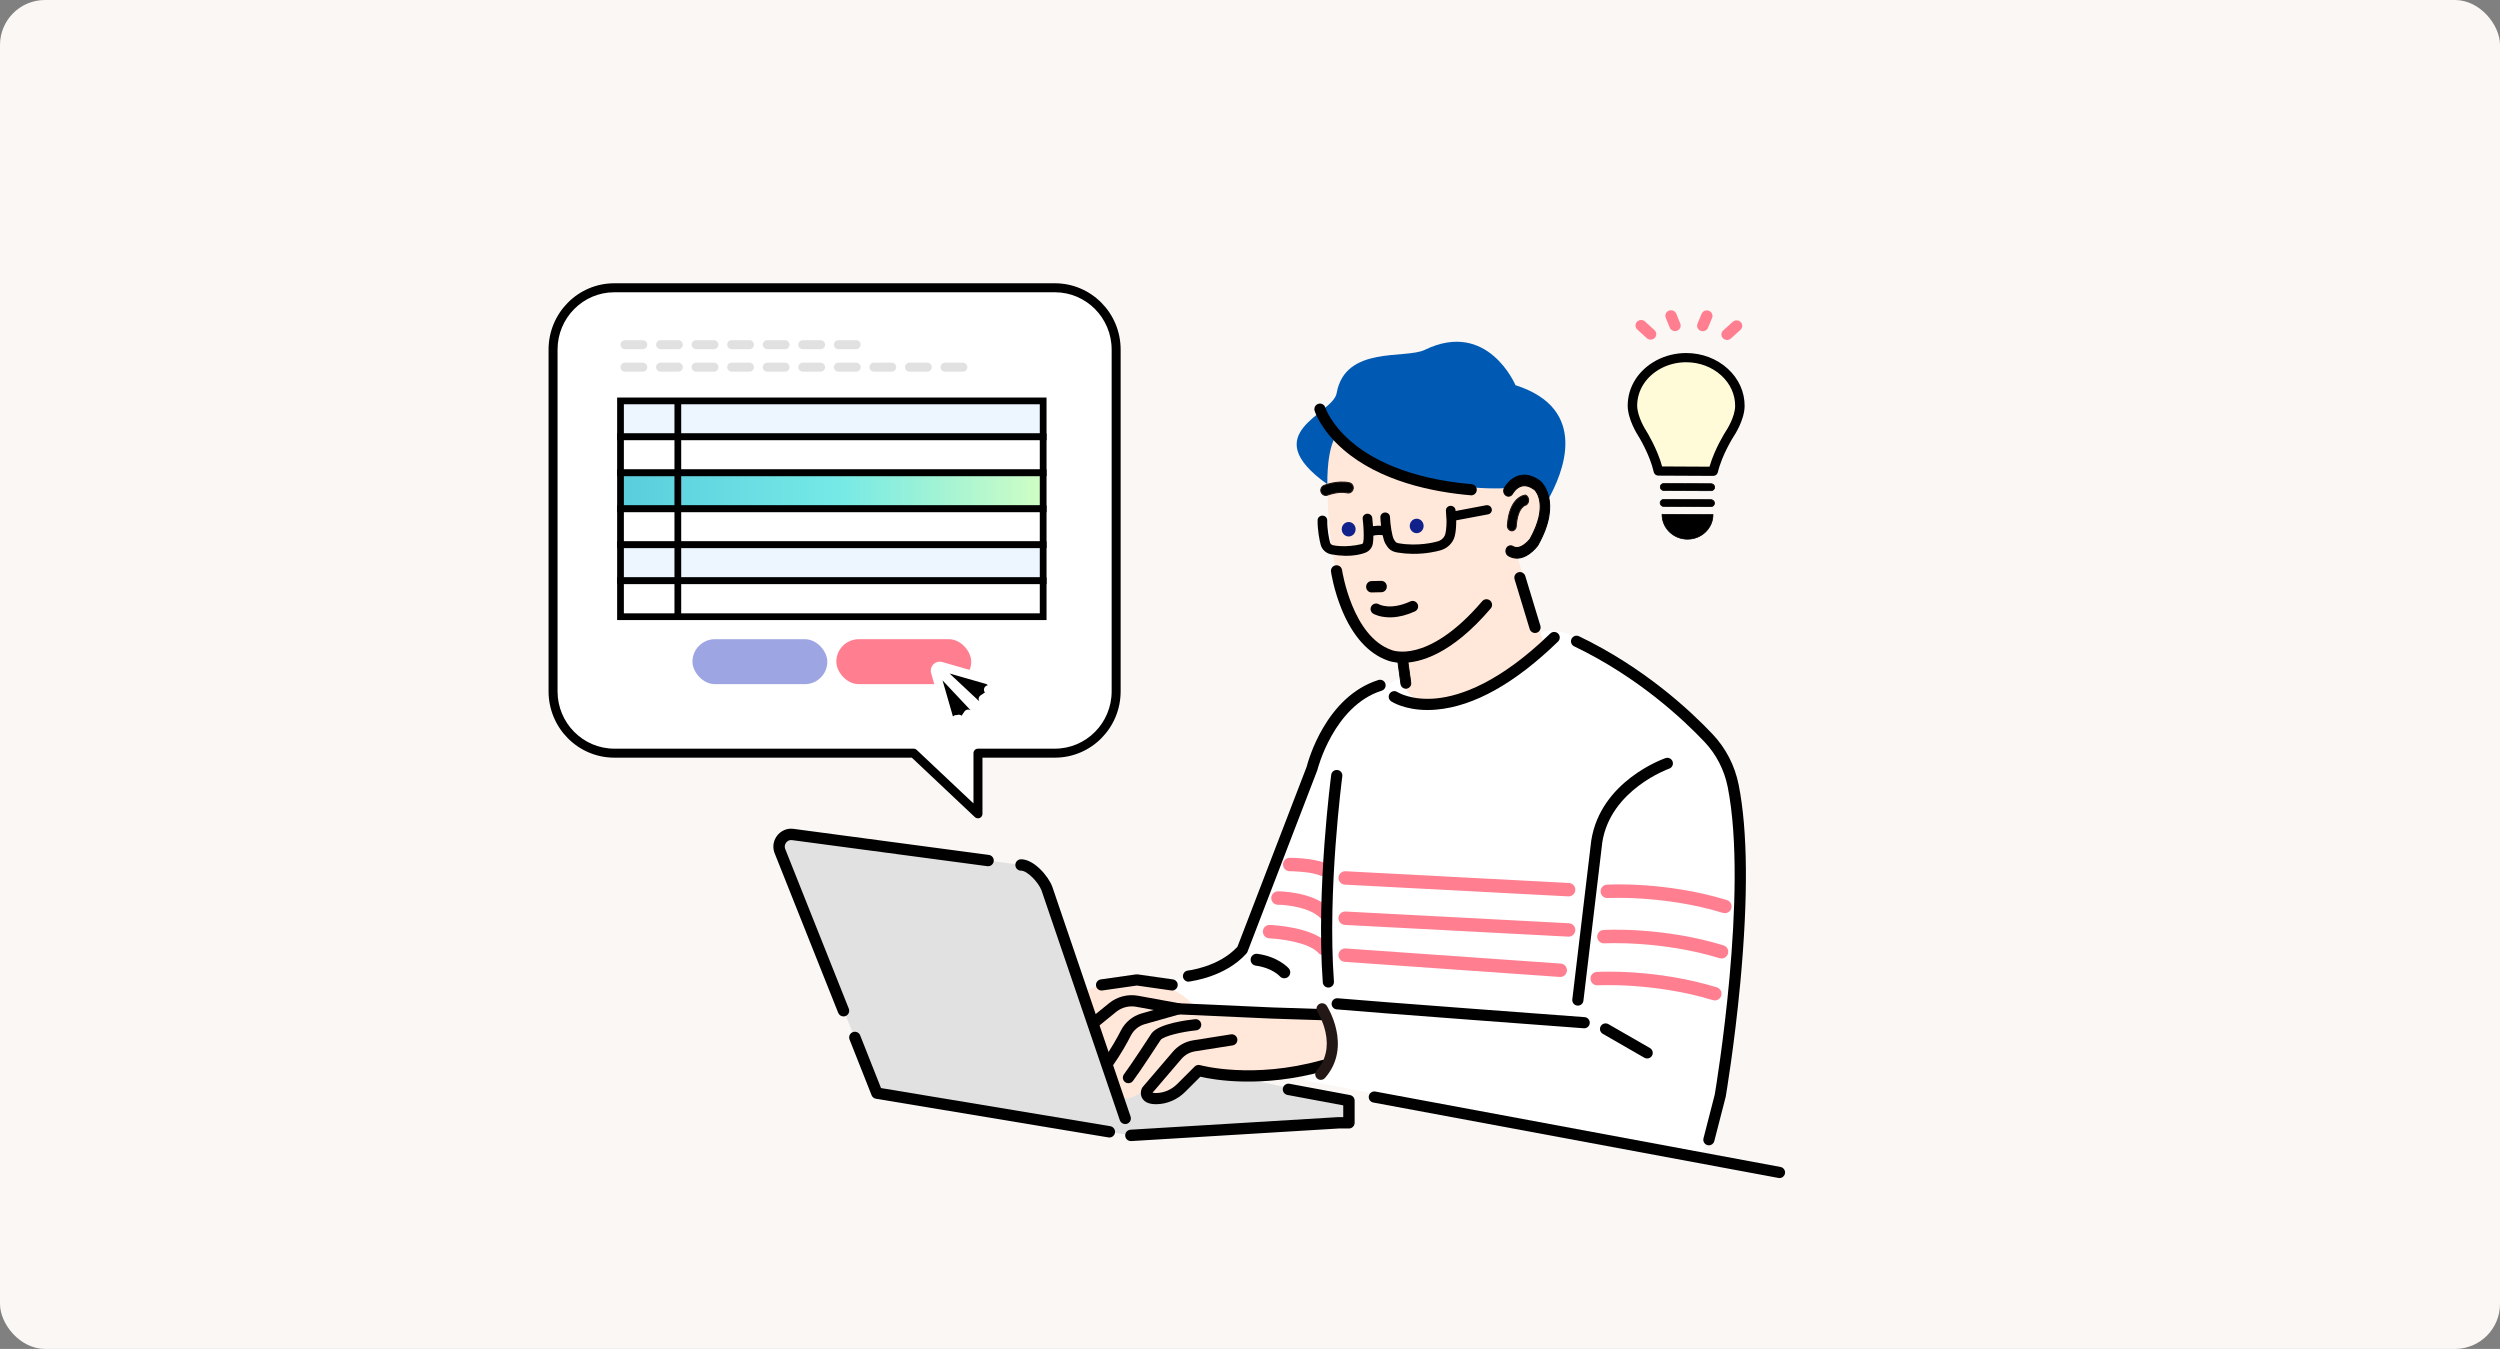 <svg width="556" height="300" viewBox="0 0 556 300" fill="none" xmlns="http://www.w3.org/2000/svg">
<rect x="0" y="0" width="556" height="300" fill="#808080" stroke="none"/>
<g clip-path="url(#clip0_6570_264349)">
<rect width="556" height="300" fill="#FAF7F5"/>
<path fill-rule="evenodd" clip-rule="evenodd" d="M136.629 64H234.598H234.602C242.129 64 248.231 70.157 248.231 77.753V153.75C248.231 161.346 242.129 167.503 234.602 167.503H217.5V181L203.185 167.503H194.748H185.615H176.483H136.629C129.102 167.503 123 161.346 123 153.75V77.753C123 70.157 129.102 64 136.629 64Z" fill="white"/>
<path d="M217.5 167.503V166.503C216.948 166.503 216.5 166.951 216.5 167.503H217.5ZM217.5 181L216.814 181.728C217.104 182.001 217.53 182.076 217.896 181.918C218.263 181.76 218.5 181.399 218.5 181H217.5ZM203.185 167.503L203.871 166.775C203.685 166.6 203.44 166.503 203.185 166.503V167.503ZM234.598 63H136.629V65H234.598V63ZM234.602 63H234.598V65H234.602V63ZM249.231 77.753C249.231 69.613 242.69 63 234.602 63V65C241.568 65 247.231 70.701 247.231 77.753H249.231ZM249.231 153.75V77.753H247.231V153.75H249.231ZM234.602 168.503C242.69 168.503 249.231 161.89 249.231 153.75H247.231C247.231 160.802 241.568 166.503 234.602 166.503V168.503ZM217.5 168.503H234.602V166.503H217.5V168.503ZM216.5 167.503V181H218.5V167.503H216.5ZM218.186 180.272L203.871 166.775L202.499 168.231L216.814 181.728L218.186 180.272ZM194.748 168.503H203.185V166.503H194.748V168.503ZM185.615 168.503H194.748V166.503H185.615V168.503ZM176.483 168.503H185.615V166.503H176.483V168.503ZM136.629 168.503H176.483V166.503H136.629V168.503ZM122 153.75C122 161.89 128.541 168.503 136.629 168.503V166.503C129.663 166.503 124 160.802 124 153.75H122ZM122 77.753V153.75H124V77.753H122ZM136.629 63C128.541 63 122 69.613 122 77.753H124C124 70.701 129.663 65 136.629 65V63Z" fill="black"/>
<rect x="138" y="89.156" width="94" height="8" fill="#EDF6FF" stroke="black" stroke-width="1.5"/>
<rect x="138" y="97.156" width="94" height="8" fill="white" stroke="black" stroke-width="1.5"/>
<rect x="138" y="105.156" width="94" height="8" fill="url(#paint0_linear_6570_264349)" stroke="black" stroke-width="1.5"/>
<rect x="138" y="113.156" width="94" height="8" fill="white" stroke="black" stroke-width="1.5"/>
<rect x="138" y="121.156" width="94" height="8" fill="#EDF6FF" stroke="black" stroke-width="1.5"/>
<rect x="138" y="129.156" width="94" height="8" fill="white" stroke="black" stroke-width="1.5"/>
<line x1="150.75" y1="89.156" x2="150.75" y2="137.156" stroke="black" stroke-width="1.5"/>
<rect x="186" y="142.156" width="30" height="10" rx="5" fill="#FF7E90"/>
<rect x="154" y="142.156" width="30" height="10" rx="5" fill="#9DA6E2"/>
<g clip-path="url(#clip1_6570_264349)">
<path d="M208.293 148.449C208.55 148.192 208.927 148.095 209.276 148.195L219.439 151.116C219.803 151.204 220.133 151.399 220.388 151.675C220.651 151.959 220.82 152.318 220.873 152.702C220.927 153.086 220.861 153.477 220.686 153.822L219.833 153.39L220.686 153.822C220.519 154.151 220.261 154.424 219.943 154.608L218.65 155.475L221.471 158.296C221.471 158.296 221.471 158.296 221.471 158.296C221.638 158.463 221.771 158.662 221.861 158.88L220.937 159.263L221.861 158.88C221.952 159.098 221.998 159.332 221.998 159.569C221.998 159.805 221.952 160.039 221.861 160.258L220.937 159.875L221.861 160.258C221.771 160.476 221.638 160.675 221.471 160.842L221.471 160.842M208.293 148.449L220.764 160.135L221.471 160.842M208.293 148.449C208.036 148.707 207.938 149.083 208.039 149.433L210.96 159.581C211.049 159.945 211.243 160.276 211.519 160.53C211.804 160.793 212.162 160.962 212.546 161.015L212.683 160.024L212.546 161.015C212.93 161.068 213.321 161.003 213.667 160.827L213.222 159.951L213.667 160.827C213.995 160.661 214.267 160.403 214.451 160.085L215.316 158.804L218.14 161.627C218.14 161.627 218.14 161.627 218.14 161.627C218.307 161.794 218.505 161.927 218.724 162.017L219.106 161.093L218.724 162.017C218.942 162.108 219.176 162.154 219.413 162.154C219.649 162.154 219.883 162.108 220.102 162.017L219.719 161.093L220.102 162.017C220.32 161.927 220.518 161.794 220.686 161.627L208.293 148.449ZM221.471 160.842L220.686 161.627L221.471 160.842Z" fill="black" stroke="white" stroke-width="2" stroke-linecap="round" stroke-linejoin="round"/>
</g>
<path fill-rule="evenodd" clip-rule="evenodd" d="M138 81.656C138 81.104 138.448 80.656 139 80.656H142.955C143.507 80.656 143.955 81.104 143.955 81.656C143.955 82.209 143.507 82.656 142.955 82.656H139C138.448 82.656 138 82.209 138 81.656ZM145.909 81.656C145.909 81.104 146.357 80.656 146.909 80.656H150.864C151.416 80.656 151.864 81.104 151.864 81.656C151.864 82.209 151.416 82.656 150.864 82.656H146.909C146.357 82.656 145.909 82.209 145.909 81.656ZM153.818 81.656C153.818 81.104 154.266 80.656 154.818 80.656H158.773C159.325 80.656 159.773 81.104 159.773 81.656C159.773 82.209 159.325 82.656 158.773 82.656H154.818C154.266 82.656 153.818 82.209 153.818 81.656ZM161.727 81.656C161.727 81.104 162.175 80.656 162.727 80.656H166.682C167.234 80.656 167.682 81.104 167.682 81.656C167.682 82.209 167.234 82.656 166.682 82.656H162.727C162.175 82.656 161.727 82.209 161.727 81.656ZM169.636 81.656C169.636 81.104 170.084 80.656 170.636 80.656H174.591C175.143 80.656 175.591 81.104 175.591 81.656C175.591 82.209 175.143 82.656 174.591 82.656H170.636C170.084 82.656 169.636 82.209 169.636 81.656ZM177.545 81.656C177.545 81.104 177.993 80.656 178.545 80.656H182.5C183.052 80.656 183.5 81.104 183.5 81.656C183.5 82.209 183.052 82.656 182.5 82.656H178.545C177.993 82.656 177.545 82.209 177.545 81.656ZM185.455 81.656C185.455 81.104 185.902 80.656 186.455 80.656H190.409C190.961 80.656 191.409 81.104 191.409 81.656C191.409 82.209 190.961 82.656 190.409 82.656H186.455C185.902 82.656 185.455 82.209 185.455 81.656ZM193.364 81.656C193.364 81.104 193.811 80.656 194.364 80.656H198.318C198.87 80.656 199.318 81.104 199.318 81.656C199.318 82.209 198.87 82.656 198.318 82.656H194.364C193.811 82.656 193.364 82.209 193.364 81.656ZM201.273 81.656C201.273 81.104 201.72 80.656 202.273 80.656H206.227C206.78 80.656 207.227 81.104 207.227 81.656C207.227 82.209 206.78 82.656 206.227 82.656H202.273C201.72 82.656 201.273 82.209 201.273 81.656ZM209.182 81.656C209.182 81.104 209.63 80.656 210.182 80.656H214.136C214.689 80.656 215.136 81.104 215.136 81.656C215.136 82.209 214.689 82.656 214.136 82.656H210.182C209.63 82.656 209.182 82.209 209.182 81.656Z" fill="#E1E1E1"/>
<path fill-rule="evenodd" clip-rule="evenodd" d="M138 76.656C138 76.104 138.448 75.656 139 75.656H142.955C143.507 75.656 143.955 76.104 143.955 76.656C143.955 77.209 143.507 77.656 142.955 77.656H139C138.448 77.656 138 77.209 138 76.656ZM145.909 76.656C145.909 76.104 146.357 75.656 146.909 75.656H150.864C151.416 75.656 151.864 76.104 151.864 76.656C151.864 77.209 151.416 77.656 150.864 77.656H146.909C146.357 77.656 145.909 77.209 145.909 76.656ZM153.818 76.656C153.818 76.104 154.266 75.656 154.818 75.656H158.773C159.325 75.656 159.773 76.104 159.773 76.656C159.773 77.209 159.325 77.656 158.773 77.656H154.818C154.266 77.656 153.818 77.209 153.818 76.656ZM161.727 76.656C161.727 76.104 162.175 75.656 162.727 75.656H166.682C167.234 75.656 167.682 76.104 167.682 76.656C167.682 77.209 167.234 77.656 166.682 77.656H162.727C162.175 77.656 161.727 77.209 161.727 76.656ZM169.636 76.656C169.636 76.104 170.084 75.656 170.636 75.656H174.591C175.143 75.656 175.591 76.104 175.591 76.656C175.591 77.209 175.143 77.656 174.591 77.656H170.636C170.084 77.656 169.636 77.209 169.636 76.656ZM177.545 76.656C177.545 76.104 177.993 75.656 178.545 75.656H182.5C183.052 75.656 183.5 76.104 183.5 76.656C183.5 77.209 183.052 77.656 182.5 77.656H178.545C177.993 77.656 177.545 77.209 177.545 76.656ZM185.455 76.656C185.455 76.104 185.902 75.656 186.455 75.656H190.409C190.961 75.656 191.409 76.104 191.409 76.656C191.409 77.209 190.961 77.656 190.409 77.656H186.455C185.902 77.656 185.455 77.209 185.455 76.656Z" fill="#E1E1E1"/>
<g clip-path="url(#clip2_6570_264349)">
<path d="M384.737 75.436C384.812 75.391 384.888 75.34 384.954 75.279L387.076 73.363C387.584 72.905 387.613 72.129 387.142 71.636C386.67 71.142 385.871 71.114 385.363 71.572L383.242 73.488C382.734 73.949 382.704 74.722 383.176 75.215C383.585 75.644 384.238 75.721 384.737 75.436Z" fill="#FF7E90"/>
<path d="M379.33 73.491C379.561 73.36 379.749 73.155 379.858 72.895L380.765 70.71C381.026 70.085 380.712 69.37 380.069 69.12C379.426 68.867 378.69 69.172 378.433 69.797L377.525 71.982C377.265 72.607 377.578 73.321 378.222 73.571C378.598 73.719 379.007 73.677 379.33 73.491Z" fill="#FF7E90"/>
<path d="M367.74 75.372C367.839 75.315 367.935 75.244 368.017 75.158C368.496 74.667 368.469 73.892 367.965 73.43L365.856 71.498C365.352 71.034 364.557 71.056 364.078 71.549C363.6 72.04 363.626 72.815 364.131 73.277L366.239 75.209C366.655 75.59 367.272 75.641 367.74 75.372Z" fill="#FF7E90"/>
<path d="M373.164 73.467C373.689 73.166 373.926 72.532 373.695 71.964L372.804 69.773C372.547 69.145 371.818 68.837 371.171 69.087C370.518 69.34 370.208 70.045 370.465 70.673L371.356 72.865C371.613 73.493 372.343 73.8 372.989 73.55C373.052 73.525 373.111 73.499 373.167 73.467H373.164Z" fill="#FF7E90"/>
<path d="M375.52 79.645C382.079 79.677 387.374 84.496 387.341 90.408C387.324 93.35 385.163 96.528 385.163 96.528C385.163 96.528 382.425 100.79 381.778 104.6L375.992 104.571L374.778 104.565L368.991 104.536C368.388 100.72 365.695 96.429 365.695 96.429C365.695 96.429 363.568 93.231 363.584 90.286C363.617 84.374 368.962 79.609 375.52 79.645Z" fill="black"/>
<path d="M363.053 90.161C363.036 93.026 365.174 96.288 365.214 96.345C365.329 96.531 367.899 100.658 368.826 104.757L381.02 104.817C381.99 100.729 384.602 96.627 384.738 96.419C384.761 96.387 386.932 93.144 386.948 90.279C386.965 87.444 385.747 84.765 383.52 82.737C381.27 80.689 378.265 79.551 375.058 79.535C372.778 79.523 370.641 80.087 368.82 81.073C365.382 82.935 363.076 86.306 363.053 90.158V90.161Z" fill="#FFFBD9"/>
<path d="M367.797 104.977C366.909 101.052 364.418 97.046 364.326 96.899C364.23 96.751 361.984 93.304 362 90.157C362.023 86.043 364.379 82.313 368.308 80.185C370.343 79.083 372.682 78.506 375.064 78.516C378.538 78.532 381.798 79.769 384.242 81.992C386.684 84.216 388.02 87.161 388.003 90.285C387.987 93.464 385.641 96.947 385.631 96.96C385.522 97.126 382.982 101.1 382.045 105.044C381.936 105.512 381.508 105.839 381.013 105.839L368.819 105.778C368.615 105.778 368.423 105.72 368.262 105.621C368.031 105.48 367.859 105.249 367.797 104.977ZM383.856 95.861C383.876 95.832 385.882 92.817 385.895 90.279C385.908 87.728 384.81 85.319 382.801 83.489C380.745 81.618 377.994 80.579 375.055 80.563C373.032 80.554 371.056 81.041 369.334 81.973C366.081 83.736 364.125 86.799 364.108 90.167C364.095 92.711 366.081 95.765 366.114 95.813C366.22 95.983 368.569 99.76 369.654 103.737L380.198 103.791C381.333 99.799 383.734 96.043 383.853 95.861H383.856Z" fill="black"/>
<path d="M369.252 108.307C369.252 108.736 369.605 109.089 370.05 109.092L380.528 109.143C380.97 109.143 381.33 108.797 381.333 108.368C381.333 107.938 380.98 107.586 380.538 107.583L370.06 107.531C369.618 107.531 369.255 107.874 369.255 108.307H369.252Z" fill="black"/>
<path d="M380.525 109.221L370.047 109.167C369.559 109.167 369.163 108.776 369.166 108.302C369.166 108.071 369.262 107.856 369.43 107.696C369.598 107.536 369.823 107.446 370.057 107.449L380.535 107.501C380.772 107.501 380.993 107.593 381.158 107.757C381.323 107.92 381.415 108.138 381.412 108.366C381.412 108.596 381.32 108.811 381.152 108.971C381.105 109.016 381.053 109.058 380.997 109.09C380.858 109.176 380.693 109.221 380.525 109.218V109.221ZM369.545 107.811C369.41 107.943 369.334 108.116 369.331 108.305C369.331 108.689 369.648 109.003 370.044 109.007L380.521 109.061C380.713 109.061 380.894 108.994 381.03 108.859C381.165 108.728 381.241 108.552 381.241 108.366C381.241 108.18 381.168 108.004 381.033 107.869C380.898 107.738 380.719 107.664 380.528 107.661L370.05 107.61C369.912 107.61 369.78 107.645 369.667 107.715C369.621 107.744 369.582 107.776 369.542 107.811H369.545Z" fill="black"/>
<path d="M369.219 111.846C369.219 112.276 369.572 112.628 370.017 112.628L380.495 112.683C380.94 112.683 381.3 112.337 381.303 111.907C381.303 111.478 380.95 111.125 380.505 111.125L370.027 111.074C369.585 111.074 369.222 111.417 369.222 111.85L369.219 111.846Z" fill="black"/>
<path d="M380.492 112.764L370.014 112.709C369.525 112.709 369.133 112.318 369.133 111.844C369.133 111.613 369.228 111.399 369.397 111.235C369.565 111.075 369.786 110.985 370.024 110.988L380.501 111.043C380.99 111.043 381.382 111.434 381.382 111.908C381.382 112.212 381.214 112.482 380.963 112.632C380.825 112.715 380.663 112.764 380.492 112.764ZM369.516 111.354C369.38 111.485 369.304 111.658 369.301 111.847C369.301 112.232 369.621 112.546 370.017 112.549L380.495 112.603C380.891 112.603 381.214 112.293 381.217 111.908C381.217 111.523 380.897 111.209 380.501 111.206L370.024 111.152C369.885 111.152 369.753 111.187 369.641 111.258C369.595 111.283 369.555 111.315 369.516 111.354Z" fill="black"/>
<path d="M369.644 114.387C369.627 117.428 372.151 119.905 375.282 119.921C378.413 119.937 380.963 117.485 380.979 114.444L369.644 114.387Z" fill="black"/>
<path d="M375.278 119.999C372.108 119.983 369.541 117.464 369.558 114.385C369.558 114.362 369.568 114.343 369.581 114.327C369.597 114.314 369.617 114.305 369.64 114.305L380.976 114.362C381.022 114.362 381.058 114.398 381.058 114.442C381.048 116.429 379.966 118.169 378.346 119.153C377.456 119.694 376.403 120.005 375.278 119.999ZM369.726 114.465C369.756 117.419 372.23 119.819 375.278 119.835C378.33 119.851 380.831 117.474 380.89 114.523L369.723 114.465H369.726Z" fill="black"/>
</g>
<g clip-path="url(#clip3_6570_264349)">
<path d="M297.731 249.705L251.514 252.508L198.446 239.258L202.996 231.684H238.266L300.007 244.783V249.705H297.731Z" fill="#E1E1E1"/>
<path d="M232.827 197.614L251.51 252.509L195.02 243.114L173.428 189.214C172.885 187.688 173.77 186.092 175.227 185.659C175.587 185.553 175.973 185.542 176.347 185.589L227.08 192.368C229.239 192.35 232.081 195.593 232.831 197.614H232.827Z" fill="#E1E1E1"/>
<path d="M241.071 220.57L243.296 227.892L240.784 220.721C240.88 220.669 240.975 220.622 241.071 220.57Z" fill="white"/>
<path d="M257.323 244.348L261.631 242.73L260.683 243.677C259.251 244.066 258.153 244.275 257.323 244.348Z" fill="white"/>
<path d="M287.676 238.655C281.46 240.844 270.77 239.48 270.77 239.48C267.862 238.35 266.261 238.614 265.424 239.043L266.907 236.883C271.508 240.247 280.85 239.799 287.676 238.655Z" fill="white"/>
<path d="M295.509 236.623C294.72 237.056 292.553 237.709 289.707 238.281L289.546 237.801C288.991 238.135 288.36 238.417 287.677 238.656C280.85 239.8 271.509 240.248 266.908 236.884L265.424 239.044C264.807 239.356 264.605 239.76 264.605 239.76L261.631 242.731L257.324 244.349C252.965 244.741 255.954 241.425 256.185 241.176C249.653 246.803 248.632 243.12 248.632 243.12L243.297 227.893L241.071 220.571C245.408 218.348 250.758 218.037 254.364 218.143C258.143 218.616 262.061 220.028 265.189 223.256C265.189 223.256 264.815 223.693 268.902 224.357C272.989 225.017 295.74 225.71 295.74 225.71C295.74 225.71 298.204 235.145 295.509 236.623Z" fill="#FFE7D9"/>
<path d="M385.947 214.845C382.862 246.48 378.379 257.118 378.379 257.118L290.386 240.321L289.707 238.281C292.552 237.709 294.719 237.056 295.508 236.623C298.204 235.145 295.74 225.71 295.74 225.71C295.74 225.71 272.988 225.017 268.901 224.357C264.814 223.693 265.188 223.256 265.188 223.256C262.06 220.028 258.142 218.616 254.363 218.143C256.798 218.216 258.439 218.484 258.439 218.484C273.572 215.964 276.935 209.805 276.935 209.805L294.59 163.336C300.194 150.74 318.411 149.9 318.411 149.9L339.988 142.901C344.471 136.742 353.438 143.458 353.438 143.458C359.604 147.937 375.86 159.976 375.86 159.976C385.385 166.975 386.788 181.813 386.788 181.813C387.629 192.73 385.947 214.845 385.947 214.845Z" fill="white"/>
<path d="M297.671 96.336C297.671 96.336 294.682 98.203 295.27 110.653C295.27 110.653 295.145 141.895 310.795 146.55L312.657 153.068C312.657 153.068 317.478 165.764 343.631 144.114L337.572 124.119C337.572 124.119 344.005 122.838 344.38 112.758C344.38 112.758 343.072 101.776 334.572 108.573C334.572 108.573 311.798 110.073 297.675 96.332L297.671 96.336Z" fill="white"/>
<path d="M297.671 96.336C297.671 96.336 294.682 98.203 295.27 110.653C295.27 110.653 295.145 141.895 310.795 146.55L312.657 153.068C312.657 153.068 317.478 165.764 343.631 144.114L337.572 124.119C337.572 124.119 344.005 122.838 344.38 112.758C344.38 112.758 343.072 101.776 334.572 108.573C334.572 108.573 311.798 110.073 297.675 96.332L297.671 96.336Z" fill="#FFE7D9"/>
<path d="M297.671 96.337C311.794 110.078 334.568 108.578 334.568 108.578C341.174 103.296 343.436 108.747 344.115 111.443C347.776 105.042 353.523 90.937 337.043 85.666C337.043 85.666 330.889 71.001 316.88 77.805C312.547 79.911 299.155 76.796 297.267 87.456C296.423 92.225 279.109 96.231 295.196 107.694C295.174 97.907 297.671 96.341 297.671 96.341V96.337Z" fill="#005AB4"/>
<path d="M300.014 119.312C299.162 119.353 298.439 118.663 298.402 117.775C298.365 116.888 299.022 116.136 299.874 116.095C300.726 116.055 301.45 116.745 301.486 117.632C301.523 118.52 300.866 119.272 300.014 119.312Z" fill="#10218B"/>
<path d="M315.14 118.578C314.288 118.618 313.565 117.929 313.528 117.041C313.491 116.153 314.148 115.401 315 115.361C315.852 115.321 316.576 116.01 316.612 116.898C316.649 117.786 315.992 118.538 315.14 118.578Z" fill="#10218B"/>
<path d="M299.992 109.632C299.87 109.647 299.749 109.639 299.635 109.617C297.62 109.174 295.262 110.105 295.24 110.113C295.115 110.16 294.987 110.186 294.862 110.19C294.414 110.197 293.988 109.915 293.819 109.452C293.602 108.862 293.885 108.198 294.451 107.97C294.572 107.923 297.443 106.797 300.087 107.369C300.374 107.431 300.623 107.607 300.785 107.864C300.946 108.121 301.001 108.429 300.943 108.726C300.847 109.207 300.465 109.57 299.999 109.628L299.992 109.632Z" fill="black"/>
<path d="M294.847 110.305C294.344 110.305 293.889 109.979 293.709 109.491C293.47 108.842 293.783 108.112 294.403 107.862C294.524 107.814 297.411 106.67 300.109 107.257C300.429 107.327 300.701 107.521 300.881 107.803C301.057 108.086 301.119 108.42 301.053 108.75C300.947 109.282 300.528 109.682 300.01 109.748C300.007 109.748 299.999 109.748 299.996 109.748C299.878 109.762 299.746 109.759 299.614 109.729C297.723 109.315 295.53 110.125 295.288 110.217C295.149 110.272 295.009 110.301 294.866 110.301H294.851L294.847 110.305ZM298.486 107.327C296.39 107.327 294.513 108.071 294.488 108.079C293.981 108.28 293.727 108.882 293.922 109.41C294.069 109.81 294.444 110.078 294.855 110.07C294.969 110.07 295.082 110.045 295.193 110.004C295.45 109.905 297.701 109.073 299.658 109.505C299.764 109.528 299.871 109.531 299.977 109.52C300.396 109.469 300.734 109.142 300.822 108.709C300.877 108.438 300.822 108.159 300.679 107.932C300.535 107.701 300.311 107.543 300.054 107.488C299.533 107.374 299.001 107.33 298.483 107.33L298.486 107.327Z" fill="#231815"/>
<path d="M307.238 129.184C307.219 129.184 307.197 129.184 307.186 129.184L305.02 129.231C304.348 129.246 303.815 129.826 303.826 130.522C303.841 131.205 304.359 131.744 305.016 131.759C305.034 131.759 305.056 131.759 305.067 131.759L307.234 131.711C307.561 131.704 307.866 131.564 308.09 131.318C308.314 131.076 308.435 130.757 308.427 130.42C308.413 129.748 307.884 129.198 307.238 129.184Z" fill="black"/>
<path d="M331.767 113.251C331.693 112.683 331.157 112.283 330.562 112.356L323.721 113.648L323.71 113.468C323.677 112.907 323.185 112.481 322.583 112.492C322.289 112.507 322.021 112.635 321.83 112.848C321.646 113.05 321.555 113.31 321.573 113.578L321.676 115.361C321.676 115.405 321.69 115.441 321.705 115.463C321.72 116.234 321.705 117.679 321.448 118.717C321.25 119.517 320.589 120.166 319.73 120.408C319.039 120.606 315.371 121.553 311.144 120.837C310.494 120.727 310.384 120.639 309.958 119.876C309.617 119.267 309.187 116.703 309.132 114.979C309.125 114.708 309.007 114.451 308.805 114.264C308.596 114.069 308.317 113.967 308.034 113.978C307.74 113.985 307.469 114.106 307.274 114.315C307.087 114.513 306.988 114.77 306.995 115.041C307.01 115.57 307.065 116.23 307.149 116.923C306.653 116.901 306.004 116.909 305.357 117.022C305.284 115.977 305.188 115.17 305.188 115.163C305.119 114.594 304.582 114.19 304.002 114.256C303.712 114.289 303.451 114.429 303.275 114.653C303.106 114.865 303.029 115.133 303.062 115.401C303.062 115.416 303.235 116.843 303.283 118.321C303.261 118.46 303.264 118.592 303.294 118.717C303.305 119.513 303.272 120.144 303.194 120.588C303.165 120.746 303.062 120.951 302.86 120.999C299.166 121.883 296.53 121.27 296.497 121.263C296.155 121.2 295.883 120.962 295.799 120.657C295.553 119.751 295.145 117.697 295.175 115.724C295.178 115.449 295.072 115.185 294.87 114.986C294.672 114.788 294.393 114.678 294.121 114.675C293.53 114.667 293.041 115.122 293.034 115.691C293.001 117.884 293.456 120.173 293.728 121.178C294.022 122.257 294.954 123.089 296.107 123.295C297.11 123.475 298.087 123.577 299.012 123.603C299.078 123.603 299.141 123.603 299.207 123.607C301.329 123.64 302.787 123.255 303.639 122.924C304.524 122.583 305.148 121.842 305.31 120.944C305.394 120.478 305.438 119.865 305.442 119.124C306.04 118.963 306.885 118.963 307.498 119.021C307.678 119.861 307.876 120.481 308.086 120.859C308.725 122.004 309.316 122.631 310.788 122.88C311.846 123.06 312.951 123.159 314.064 123.174C317.119 123.218 319.476 122.646 320.35 122.396C321.944 121.945 323.17 120.724 323.545 119.205C323.82 118.097 323.872 116.721 323.864 115.72L330.852 114.411C331.142 114.378 331.399 114.234 331.576 114.007C331.744 113.791 331.818 113.526 331.781 113.259L331.767 113.251Z" fill="black"/>
<path d="M337.572 124.12C336.852 124.161 336.151 123.984 335.49 123.596C334.975 123.291 334.774 122.583 335.042 122.011C335.31 121.442 335.941 121.226 336.459 121.53C338.119 122.51 339.995 120.261 340.282 119.898C344.464 112.397 341.644 109.246 341.31 108.912C340.278 108.156 339.319 107.874 338.46 108.083C337.146 108.398 336.393 109.767 336.386 109.781C336.088 110.328 335.445 110.507 334.95 110.174C334.45 109.84 334.281 109.128 334.572 108.578C334.619 108.486 335.761 106.351 337.961 105.805C339.422 105.442 340.954 105.845 342.514 107.012C342.536 107.026 342.558 107.045 342.58 107.063C342.782 107.239 347.49 111.509 342.029 121.23C342.007 121.27 341.982 121.31 341.952 121.347C341.923 121.387 341.192 122.374 340.098 123.148C339.246 123.75 338.394 124.076 337.572 124.124V124.12Z" fill="black"/>
<path d="M337.37 124.242C336.698 124.242 336.044 124.059 335.431 123.696C334.866 123.362 334.645 122.584 334.935 121.964C335.082 121.649 335.336 121.421 335.648 121.326C335.938 121.234 336.246 121.275 336.518 121.432C338.112 122.375 339.981 120.09 340.19 119.829C344.321 112.416 341.556 109.327 341.226 108.997C340.234 108.271 339.309 108 338.486 108.198C337.23 108.502 336.492 109.826 336.489 109.841C336.323 110.142 336.063 110.354 335.747 110.432C335.449 110.505 335.145 110.45 334.884 110.274C334.34 109.911 334.153 109.126 334.469 108.528C334.517 108.436 335.684 106.257 337.932 105.696C339.426 105.322 340.991 105.736 342.581 106.921C342.606 106.939 342.628 106.958 342.65 106.98C342.856 107.159 347.63 111.488 342.125 121.293C342.099 121.337 342.07 121.381 342.041 121.421C341.964 121.528 341.244 122.482 340.161 123.248C339.294 123.861 338.424 124.195 337.576 124.242C337.506 124.246 337.436 124.25 337.366 124.25L337.37 124.242ZM335.964 121.51C335.883 121.51 335.798 121.521 335.717 121.546C335.468 121.623 335.266 121.807 335.148 122.063C334.906 122.581 335.086 123.223 335.552 123.498C336.187 123.876 336.867 124.048 337.568 124.008C338.372 123.964 339.202 123.641 340.032 123.054C341.101 122.298 341.828 121.322 341.857 121.278C341.883 121.245 341.905 121.209 341.927 121.172C347.336 111.532 342.702 107.325 342.5 107.148C342.481 107.134 342.463 107.115 342.441 107.101C340.91 105.96 339.412 105.56 337.987 105.916C335.835 106.452 334.719 108.542 334.671 108.63C334.41 109.129 334.561 109.779 335.009 110.076C335.214 110.211 335.457 110.255 335.688 110.2C335.938 110.138 336.147 109.969 336.279 109.727C336.287 109.713 337.065 108.3 338.427 107.97C339.32 107.754 340.311 108.04 341.372 108.818C341.729 109.17 344.6 112.376 340.377 119.954C340.006 120.427 338.123 122.65 336.397 121.631C336.261 121.55 336.11 121.51 335.96 121.51H335.964Z" fill="black"/>
<path d="M336.286 118.051C336.231 118.051 336.176 118.051 336.117 118.043C335.581 117.974 335.203 117.405 335.247 116.807C335.713 110.377 339.139 110.113 339.286 110.105C340.068 110.472 340.211 111.639 339.539 112.204L339.436 112.292C339.359 112.303 337.516 112.585 337.204 117.053C337.167 117.603 336.767 118.021 336.286 118.051Z" fill="black"/>
<path d="M336.238 118.169C336.194 118.169 336.15 118.169 336.103 118.161C335.519 118.084 335.082 117.475 335.13 116.8C335.603 110.271 339.128 110 339.279 109.992C339.297 109.992 339.316 109.992 339.334 110.003C339.734 110.19 340.006 110.583 340.068 111.052C340.131 111.537 339.962 112.002 339.613 112.296L339.51 112.384C339.51 112.384 339.474 112.406 339.452 112.41C339.378 112.421 337.627 112.688 337.322 117.064C337.281 117.662 336.837 118.139 336.294 118.169C336.275 118.169 336.257 118.169 336.238 118.169ZM339.264 110.223C338.908 110.256 335.805 110.722 335.365 116.815C335.324 117.365 335.669 117.868 336.136 117.927C336.183 117.934 336.235 117.934 336.283 117.934C336.709 117.908 337.057 117.527 337.09 117.046C337.388 112.769 339.106 112.241 339.385 112.182L339.466 112.116C339.756 111.874 339.896 111.485 339.841 111.082C339.789 110.7 339.576 110.381 339.264 110.227V110.223Z" fill="#231815"/>
<path d="M312.657 153.069C312.113 153.069 311.636 152.666 311.563 152.112L310.799 146.551C310.714 145.946 311.14 145.388 311.746 145.304C312.352 145.219 312.91 145.645 312.995 146.25L313.758 151.811C313.843 152.416 313.417 152.974 312.811 153.058C312.76 153.066 312.708 153.069 312.66 153.069H312.657Z" fill="black"/>
<path d="M312.657 153.167C312.059 153.167 311.544 152.719 311.464 152.125L310.7 146.564C310.656 146.245 310.74 145.929 310.935 145.673C311.13 145.416 311.412 145.251 311.732 145.207C312.051 145.163 312.367 145.247 312.624 145.441C312.881 145.636 313.046 145.918 313.09 146.237L313.854 151.798C313.946 152.459 313.483 153.068 312.822 153.156C312.767 153.163 312.712 153.167 312.657 153.167ZM311.897 145.39C311.849 145.39 311.805 145.39 311.757 145.401C311.489 145.438 311.254 145.577 311.093 145.79C310.931 146.003 310.861 146.271 310.898 146.535L311.662 152.096C311.735 152.639 312.246 153.031 312.797 152.958C313.347 152.881 313.733 152.374 313.66 151.824L312.896 146.263C312.859 145.995 312.72 145.761 312.507 145.599C312.33 145.464 312.117 145.394 311.901 145.394L311.897 145.39Z" fill="black"/>
<path d="M315.276 134.356C314.997 133.744 314.27 133.476 313.656 133.755C309.242 135.772 306.757 134.444 306.654 134.386C306.077 134.052 305.328 134.246 304.99 134.819C304.645 135.398 304.836 136.15 305.416 136.491C305.475 136.524 306.716 137.247 308.875 137.298C309.099 137.302 309.334 137.298 309.58 137.291C311.211 137.218 312.926 136.777 314.677 135.974C314.975 135.838 315.199 135.596 315.316 135.288C315.43 134.984 315.419 134.65 315.283 134.353L315.276 134.356Z" fill="black"/>
<path d="M243.307 228.684C242.947 228.684 242.587 228.526 242.341 228.225C241.908 227.693 241.989 226.912 242.521 226.475L246.638 223.126C248.459 221.644 250.831 221.035 253.144 221.461L262.225 223.123L282.972 224.051L294.539 224.425C295.226 224.447 295.766 225.023 295.744 225.709C295.722 226.38 295.171 226.912 294.502 226.912C294.488 226.912 294.477 226.912 294.462 226.912L282.88 226.538L262.034 225.602C261.979 225.602 261.921 225.595 261.865 225.584L252.7 223.908C251.106 223.614 249.472 224.036 248.213 225.056L244.096 228.405C243.865 228.592 243.586 228.684 243.311 228.684H243.307Z" fill="black"/>
<path d="M311.879 147.415C310.01 147.415 308.853 146.993 308.56 146.872C304.337 145.368 300.826 141.454 298.403 135.549C296.614 131.187 296.034 127.303 296.012 127.137C295.913 126.459 296.383 125.828 297.062 125.729C297.742 125.626 298.373 126.099 298.472 126.778C298.498 126.961 300.734 141.476 309.426 144.539C309.459 144.55 309.492 144.565 309.525 144.58C309.533 144.58 311.516 145.394 314.92 144.514C318.147 143.677 323.321 141.128 329.644 133.707C330.089 133.186 330.874 133.12 331.4 133.568C331.921 134.012 331.987 134.797 331.539 135.321C322.796 145.574 315.786 147.415 311.883 147.415H311.879Z" fill="black"/>
<path d="M341.391 140.782C340.859 140.782 340.363 140.438 340.201 139.898L336.841 128.824C336.643 128.167 337.014 127.474 337.671 127.276C338.329 127.078 339.023 127.448 339.221 128.105L342.581 139.179C342.779 139.836 342.408 140.529 341.751 140.727C341.63 140.764 341.509 140.782 341.391 140.782Z" fill="black"/>
<path d="M317.475 157.907C312.341 157.907 309.532 156.069 309.4 155.981C308.831 155.599 308.677 154.825 309.058 154.257C309.44 153.688 310.208 153.534 310.777 153.912C310.839 153.952 313.92 155.889 319.535 155.313C324.837 154.77 333.518 151.828 344.78 140.893C345.272 140.417 346.062 140.428 346.539 140.919C347.016 141.411 347.005 142.199 346.513 142.676C336.955 151.957 327.878 157.048 319.527 157.811C318.804 157.877 318.117 157.907 317.467 157.907H317.475Z" fill="black"/>
<path d="M260.683 220.289C260.624 220.289 260.565 220.285 260.507 220.278L252.836 219.185L245.165 220.278C244.485 220.377 243.854 219.904 243.758 219.225C243.663 218.546 244.133 217.915 244.812 217.82L252.659 216.701C252.777 216.683 252.894 216.683 253.012 216.701L260.859 217.82C261.538 217.915 262.012 218.546 261.913 219.225C261.825 219.845 261.292 220.292 260.683 220.292V220.289Z" fill="black"/>
<path d="M264.326 218.33C263.778 218.33 263.279 217.967 263.128 217.417C262.945 216.756 263.334 216.07 263.995 215.887C264.072 215.865 270.998 215.142 275.209 210.561L290.603 170.522C290.94 169.198 294.844 154.943 306.547 151.235C307.204 151.026 307.902 151.389 308.107 152.042C308.316 152.695 307.953 153.396 307.299 153.601C296.625 156.983 293.033 171.047 292.997 171.19C292.986 171.238 292.971 171.289 292.953 171.337L277.449 211.661C277.394 211.801 277.317 211.933 277.218 212.043C272.544 217.296 265.005 218.183 264.66 218.279C264.55 218.308 264.439 218.323 264.329 218.323L264.326 218.33Z" fill="black"/>
<path d="M257.07 245.574C255.627 245.574 254.628 245.163 254.096 244.352C253.571 243.556 253.688 242.61 253.949 242.041C253.997 241.935 254.059 241.836 254.136 241.748L260.856 233.89C262.016 232.537 263.625 231.634 265.387 231.359L273.756 230.039C274.435 229.932 275.07 230.394 275.181 231.073C275.287 231.752 274.824 232.386 274.145 232.496L265.776 233.817C264.598 234.004 263.526 234.602 262.751 235.508L256.328 243.017C256.483 243.057 256.751 243.094 257.18 243.09C258.902 243.057 260.559 242.334 261.836 241.054L265.692 237.203C266.012 236.884 266.478 236.762 266.915 236.887C267.029 236.92 278.57 240.086 293.981 235.765C294.642 235.581 295.329 235.966 295.516 236.627C295.704 237.287 295.318 237.973 294.653 238.16C280.578 242.107 269.797 240.123 266.955 239.462L263.599 242.815C261.862 244.55 259.604 245.53 257.232 245.577C257.18 245.577 257.125 245.577 257.074 245.577L257.07 245.574Z" fill="black"/>
<path d="M246.388 237.643C246.138 237.643 245.888 237.57 245.672 237.416C245.11 237.019 244.978 236.246 245.374 235.684C247.162 233.153 248.488 230.758 249.285 229.192C250.229 227.339 251.914 225.949 253.908 225.384L261.744 223.168C262.405 222.981 263.092 223.366 263.279 224.027C263.466 224.687 263.081 225.373 262.42 225.56L254.584 227.776C253.254 228.153 252.131 229.078 251.499 230.318C250.666 231.957 249.277 234.466 247.405 237.119C247.162 237.46 246.777 237.643 246.388 237.643Z" fill="black"/>
<path d="M352.319 228.686C352.29 228.686 352.257 228.686 352.227 228.686C351.735 228.649 303.106 225.039 297.275 224.485C296.592 224.419 296.089 223.814 296.155 223.132C296.221 222.45 296.827 221.951 297.51 222.013C303.316 222.567 351.919 226.173 352.411 226.21C353.097 226.261 353.612 226.855 353.56 227.541C353.512 228.194 352.965 228.693 352.323 228.693L352.319 228.686Z" fill="black"/>
<path d="M350.92 223.649C350.872 223.649 350.821 223.649 350.769 223.642C350.086 223.561 349.598 222.941 349.682 222.262L353.887 186.989C353.887 186.989 353.89 186.959 353.894 186.945C355.947 173.761 369.82 168.809 370.407 168.604C371.057 168.38 371.766 168.721 371.99 169.37C372.214 170.02 371.872 170.728 371.222 170.951C371.094 170.995 358.187 175.628 356.354 187.304L352.154 222.556C352.08 223.187 351.54 223.653 350.92 223.653V223.649Z" fill="black"/>
<path d="M366.328 235.407C366.118 235.407 365.905 235.352 365.707 235.242L356.461 229.923C355.866 229.582 355.66 228.819 356.002 228.225C356.343 227.631 357.104 227.425 357.702 227.766L366.948 233.085C367.543 233.426 367.749 234.189 367.407 234.784C367.176 235.184 366.757 235.407 366.328 235.407Z" fill="black"/>
<path d="M380.061 254.721C379.958 254.721 379.855 254.71 379.749 254.68C379.084 254.508 378.684 253.833 378.853 253.169L381.361 243.423C381.651 241.713 388.87 198.421 384.247 175.047C383.494 171.251 381.702 167.762 379.055 164.967C374.31 159.953 364.242 150.529 350.09 143.743C349.469 143.446 349.208 142.705 349.506 142.085C349.803 141.465 350.545 141.205 351.165 141.502C365.677 148.46 375.999 158.122 380.861 163.258C383.828 166.394 385.844 170.304 386.685 174.563C388.694 184.728 388.818 199.492 387.056 218.442C385.745 232.517 383.821 243.775 383.802 243.889C383.795 243.922 383.791 243.955 383.78 243.988L381.258 253.785C381.115 254.347 380.608 254.721 380.053 254.721H380.061Z" fill="black"/>
<path d="M395.755 261.999C395.675 261.999 395.59 261.992 395.509 261.973L305.405 245.199C304.733 245.063 304.296 244.406 304.432 243.735C304.568 243.064 305.225 242.627 305.897 242.763L396.001 259.538C396.673 259.673 397.11 260.33 396.975 261.001C396.853 261.592 396.336 261.999 395.755 261.999Z" fill="black"/>
<path d="M250.967 240.911C250.706 240.911 250.442 240.83 250.214 240.657C249.667 240.243 249.561 239.462 249.976 238.915C251.455 236.967 256.042 229.917 256.09 229.844C256.112 229.811 256.137 229.778 256.163 229.745C257.852 227.635 263.959 226.861 265.787 226.671C266.47 226.601 267.08 227.096 267.153 227.778C267.223 228.461 266.727 229.073 266.044 229.143C262.82 229.473 258.913 230.398 258.139 231.26C257.643 232.019 253.435 238.475 251.962 240.415C251.716 240.738 251.345 240.907 250.971 240.907L250.967 240.911Z" fill="black"/>
<path d="M293.75 240.164C293.46 240.164 293.17 240.065 292.935 239.859C292.417 239.408 292.362 238.623 292.814 238.106C294.848 235.765 295.516 232.897 294.797 229.57C294.235 226.973 293.005 225.062 292.99 225.043C292.615 224.467 292.777 223.697 293.354 223.323C293.926 222.949 294.698 223.11 295.072 223.682C295.131 223.77 300.841 232.669 294.69 239.734C294.444 240.017 294.099 240.16 293.75 240.16V240.164Z" fill="#231815"/>
<path d="M327.191 110.157C327.154 110.157 327.121 110.157 327.084 110.153C318.664 109.427 306.914 107.072 298.729 99.963C293.72 95.613 292.424 91.537 292.372 91.365C292.171 90.708 292.541 90.015 293.195 89.813C293.852 89.611 294.543 89.978 294.748 90.631C294.763 90.679 295.967 94.329 300.513 98.221C304.751 101.849 312.837 106.434 327.297 107.681C327.98 107.74 328.491 108.341 328.428 109.027C328.373 109.677 327.83 110.164 327.191 110.164V110.157Z" fill="black"/>
<path d="M285.623 217.57C285.256 217.57 284.893 217.419 284.632 217.126C284.551 217.034 282.869 215.237 279.285 214.76C278.558 214.664 278.048 213.997 278.147 213.271C278.243 212.544 278.915 212.034 279.638 212.133C284.283 212.753 286.534 215.266 286.626 215.372C287.107 215.923 287.052 216.763 286.501 217.243C286.248 217.463 285.939 217.57 285.627 217.57H285.623Z" fill="black"/>
<path d="M348.864 199.354C348.838 199.354 348.812 199.354 348.783 199.354L299.089 196.742C298.267 196.698 297.635 195.997 297.676 195.176C297.72 194.354 298.425 193.723 299.244 193.764L348.937 196.375C349.76 196.419 350.391 197.12 350.351 197.942C350.311 198.738 349.65 199.354 348.86 199.354H348.864Z" fill="#FF7E90"/>
<path d="M348.864 208.311C348.838 208.311 348.812 208.311 348.783 208.311L299.089 205.699C298.267 205.655 297.635 204.955 297.676 204.133C297.72 203.311 298.425 202.68 299.244 202.721L348.937 205.332C349.76 205.376 350.391 206.077 350.351 206.899C350.311 207.695 349.65 208.311 348.86 208.311H348.864Z" fill="#FF7E90"/>
<path d="M346.995 217.272C346.958 217.272 346.925 217.272 346.888 217.272L299.06 213.912C298.238 213.853 297.617 213.141 297.676 212.32C297.734 211.498 298.451 210.885 299.269 210.937L347.098 214.297C347.92 214.355 348.541 215.067 348.482 215.889C348.427 216.674 347.77 217.275 346.995 217.275V217.272Z" fill="#FF7E90"/>
<path d="M294.308 194.874C294.114 194.874 293.912 194.834 293.721 194.753C291.811 193.935 288.102 193.756 286.836 193.756C286.013 193.756 285.345 193.088 285.345 192.263C285.345 191.441 286.013 190.773 286.836 190.773C287.045 190.773 292.031 190.788 294.896 192.013C295.652 192.336 296.005 193.213 295.681 193.972C295.439 194.537 294.888 194.878 294.308 194.878V194.874Z" fill="#FF7E90"/>
<path d="M294.683 204.58C294.301 204.58 293.919 204.434 293.629 204.144C291.227 201.745 286.024 201.22 284.221 201.22C283.395 201.22 282.727 200.553 282.727 199.727C282.727 198.902 283.395 198.234 284.221 198.234C284.537 198.234 291.98 198.278 295.74 202.031C296.324 202.614 296.324 203.557 295.74 204.14C295.45 204.43 295.068 204.577 294.686 204.577L294.683 204.58Z" fill="#FF7E90"/>
<path d="M294.311 212.418C293.9 212.418 293.489 212.249 293.195 211.919C291.095 209.556 284.61 208.782 282.293 208.687C281.47 208.65 280.831 207.957 280.865 207.135C280.898 206.314 281.577 205.672 282.418 205.709C283.402 205.749 292.116 206.215 295.428 209.942C295.975 210.558 295.92 211.501 295.303 212.047C295.02 212.3 294.664 212.425 294.311 212.425V212.418Z" fill="#FF7E90"/>
<path d="M295.428 219.637C294.782 219.637 294.234 219.138 294.187 218.485C292.681 197.972 296.03 172.574 296.063 172.317C296.155 171.638 296.783 171.158 297.462 171.25C298.142 171.341 298.623 171.965 298.531 172.647C298.498 172.9 295.182 198.049 296.669 218.302C296.72 218.988 296.203 219.582 295.52 219.633C295.49 219.633 295.457 219.633 295.428 219.633V219.637Z" fill="black"/>
<path d="M383.612 203.09C383.469 203.09 383.322 203.068 383.175 203.024C370.158 199.051 357.669 199.718 357.544 199.726C356.729 199.773 356.017 199.146 355.965 198.325C355.918 197.503 356.546 196.799 357.368 196.747C357.897 196.718 370.496 196.032 384.049 200.17C384.839 200.412 385.283 201.244 385.041 202.033C384.842 202.675 384.251 203.09 383.612 203.09Z" fill="#FF7E90"/>
<path d="M382.866 213.164C382.723 213.164 382.576 213.142 382.429 213.098C369.412 209.125 356.924 209.793 356.799 209.8C355.98 209.844 355.271 209.22 355.22 208.399C355.168 207.577 355.8 206.873 356.622 206.821C357.155 206.792 369.75 206.106 383.303 210.244C384.093 210.486 384.537 211.319 384.295 212.107C384.097 212.749 383.505 213.164 382.866 213.164Z" fill="#FF7E90"/>
<path d="M381.368 222.496C381.225 222.496 381.078 222.474 380.931 222.43C367.914 218.457 355.425 219.125 355.301 219.132C354.482 219.176 353.773 218.552 353.722 217.731C353.67 216.909 354.302 216.205 355.124 216.153C355.657 216.124 368.252 215.438 381.805 219.576C382.595 219.818 383.039 220.651 382.797 221.439C382.599 222.081 382.007 222.496 381.368 222.496Z" fill="#FF7E90"/>
<path d="M251.441 248.318L234.028 197.202C233.128 194.774 229.904 191.105 227.095 191.105H227.069C226.732 191.105 226.416 191.241 226.177 191.483C225.938 191.725 225.81 192.045 225.814 192.382C225.817 193.075 226.386 193.637 227.08 193.637C228.487 193.637 230.958 196.223 231.637 198.038L249.046 249.133C249.219 249.646 249.704 249.991 250.244 249.991C250.383 249.991 250.519 249.969 250.651 249.925C251.312 249.701 251.668 248.979 251.441 248.318Z" fill="black"/>
<path d="M188.763 225.282C188.895 224.971 188.899 224.626 188.77 224.314L174.614 188.773C174.482 188.391 174.512 187.988 174.692 187.628C174.875 187.261 175.202 186.986 175.588 186.873C175.749 186.825 175.947 186.818 176.175 186.847L219.578 192.639C219.913 192.687 220.243 192.599 220.511 192.393C220.783 192.188 220.959 191.887 221.003 191.553C221.047 191.219 220.959 190.886 220.754 190.618C220.548 190.35 220.25 190.178 219.916 190.134L176.513 184.342C175.925 184.261 175.371 184.301 174.864 184.452C173.818 184.763 172.933 185.504 172.433 186.487C171.93 187.474 171.86 188.597 172.239 189.653L186.42 225.264C186.615 225.745 187.074 226.056 187.595 226.056C187.76 226.056 187.918 226.027 188.069 225.965C188.381 225.84 188.627 225.598 188.759 225.286L188.763 225.282Z" fill="black"/>
<path d="M246.932 250.466L195.938 241.985L191.301 230.262C191.176 229.946 190.937 229.7 190.625 229.565C190.316 229.433 189.971 229.425 189.655 229.55C189.34 229.675 189.094 229.913 188.958 230.225C188.822 230.533 188.818 230.878 188.943 231.193L193.842 243.581C194.003 243.992 194.374 244.293 194.811 244.362L246.513 252.961C246.579 252.972 246.653 252.979 246.722 252.979C247.343 252.979 247.868 252.535 247.971 251.922C248.026 251.589 247.949 251.255 247.751 250.98C247.552 250.705 247.262 250.521 246.928 250.466H246.932Z" fill="black"/>
<path d="M300.238 243.539L286.791 241.03C286.46 240.968 286.123 241.037 285.843 241.228C285.564 241.419 285.377 241.709 285.311 242.042C285.249 242.373 285.322 242.71 285.513 242.989C285.704 243.268 285.994 243.455 286.325 243.517L298.74 245.835V248.443H297.73C297.7 248.443 297.675 248.443 297.649 248.443L251.433 251.246C251.095 251.268 250.787 251.418 250.563 251.672C250.339 251.925 250.225 252.251 250.247 252.589C250.287 253.256 250.842 253.777 251.51 253.777C251.536 253.777 251.558 253.777 251.587 253.777L297.767 250.975H300.003C300.701 250.975 301.27 250.406 301.27 249.709V244.786C301.27 244.177 300.836 243.653 300.234 243.543L300.238 243.539Z" fill="black"/>
</g>
</g>
<defs>
<linearGradient id="paint0_linear_6570_264349" x1="137.991" y1="109.156" x2="235.574" y2="109.156" gradientUnits="userSpaceOnUse">
<stop stop-color="#5ACDDD"/>
<stop offset="0.49" stop-color="#74E9E6"/>
<stop offset="1" stop-color="#D7FFC1"/>
</linearGradient>
<clipPath id="clip0_6570_264349">
<rect width="556" height="300" rx="10" fill="white"/>
</clipPath>
<clipPath id="clip1_6570_264349">
<rect width="18" height="18" fill="white" transform="translate(206 146.156)"/>
</clipPath>
<clipPath id="clip2_6570_264349">
<rect width="26" height="51" fill="white" transform="translate(362 69)"/>
</clipPath>
<clipPath id="clip3_6570_264349">
<rect width="225" height="186" fill="white" transform="translate(172 76)"/>
</clipPath>
</defs>
</svg>
